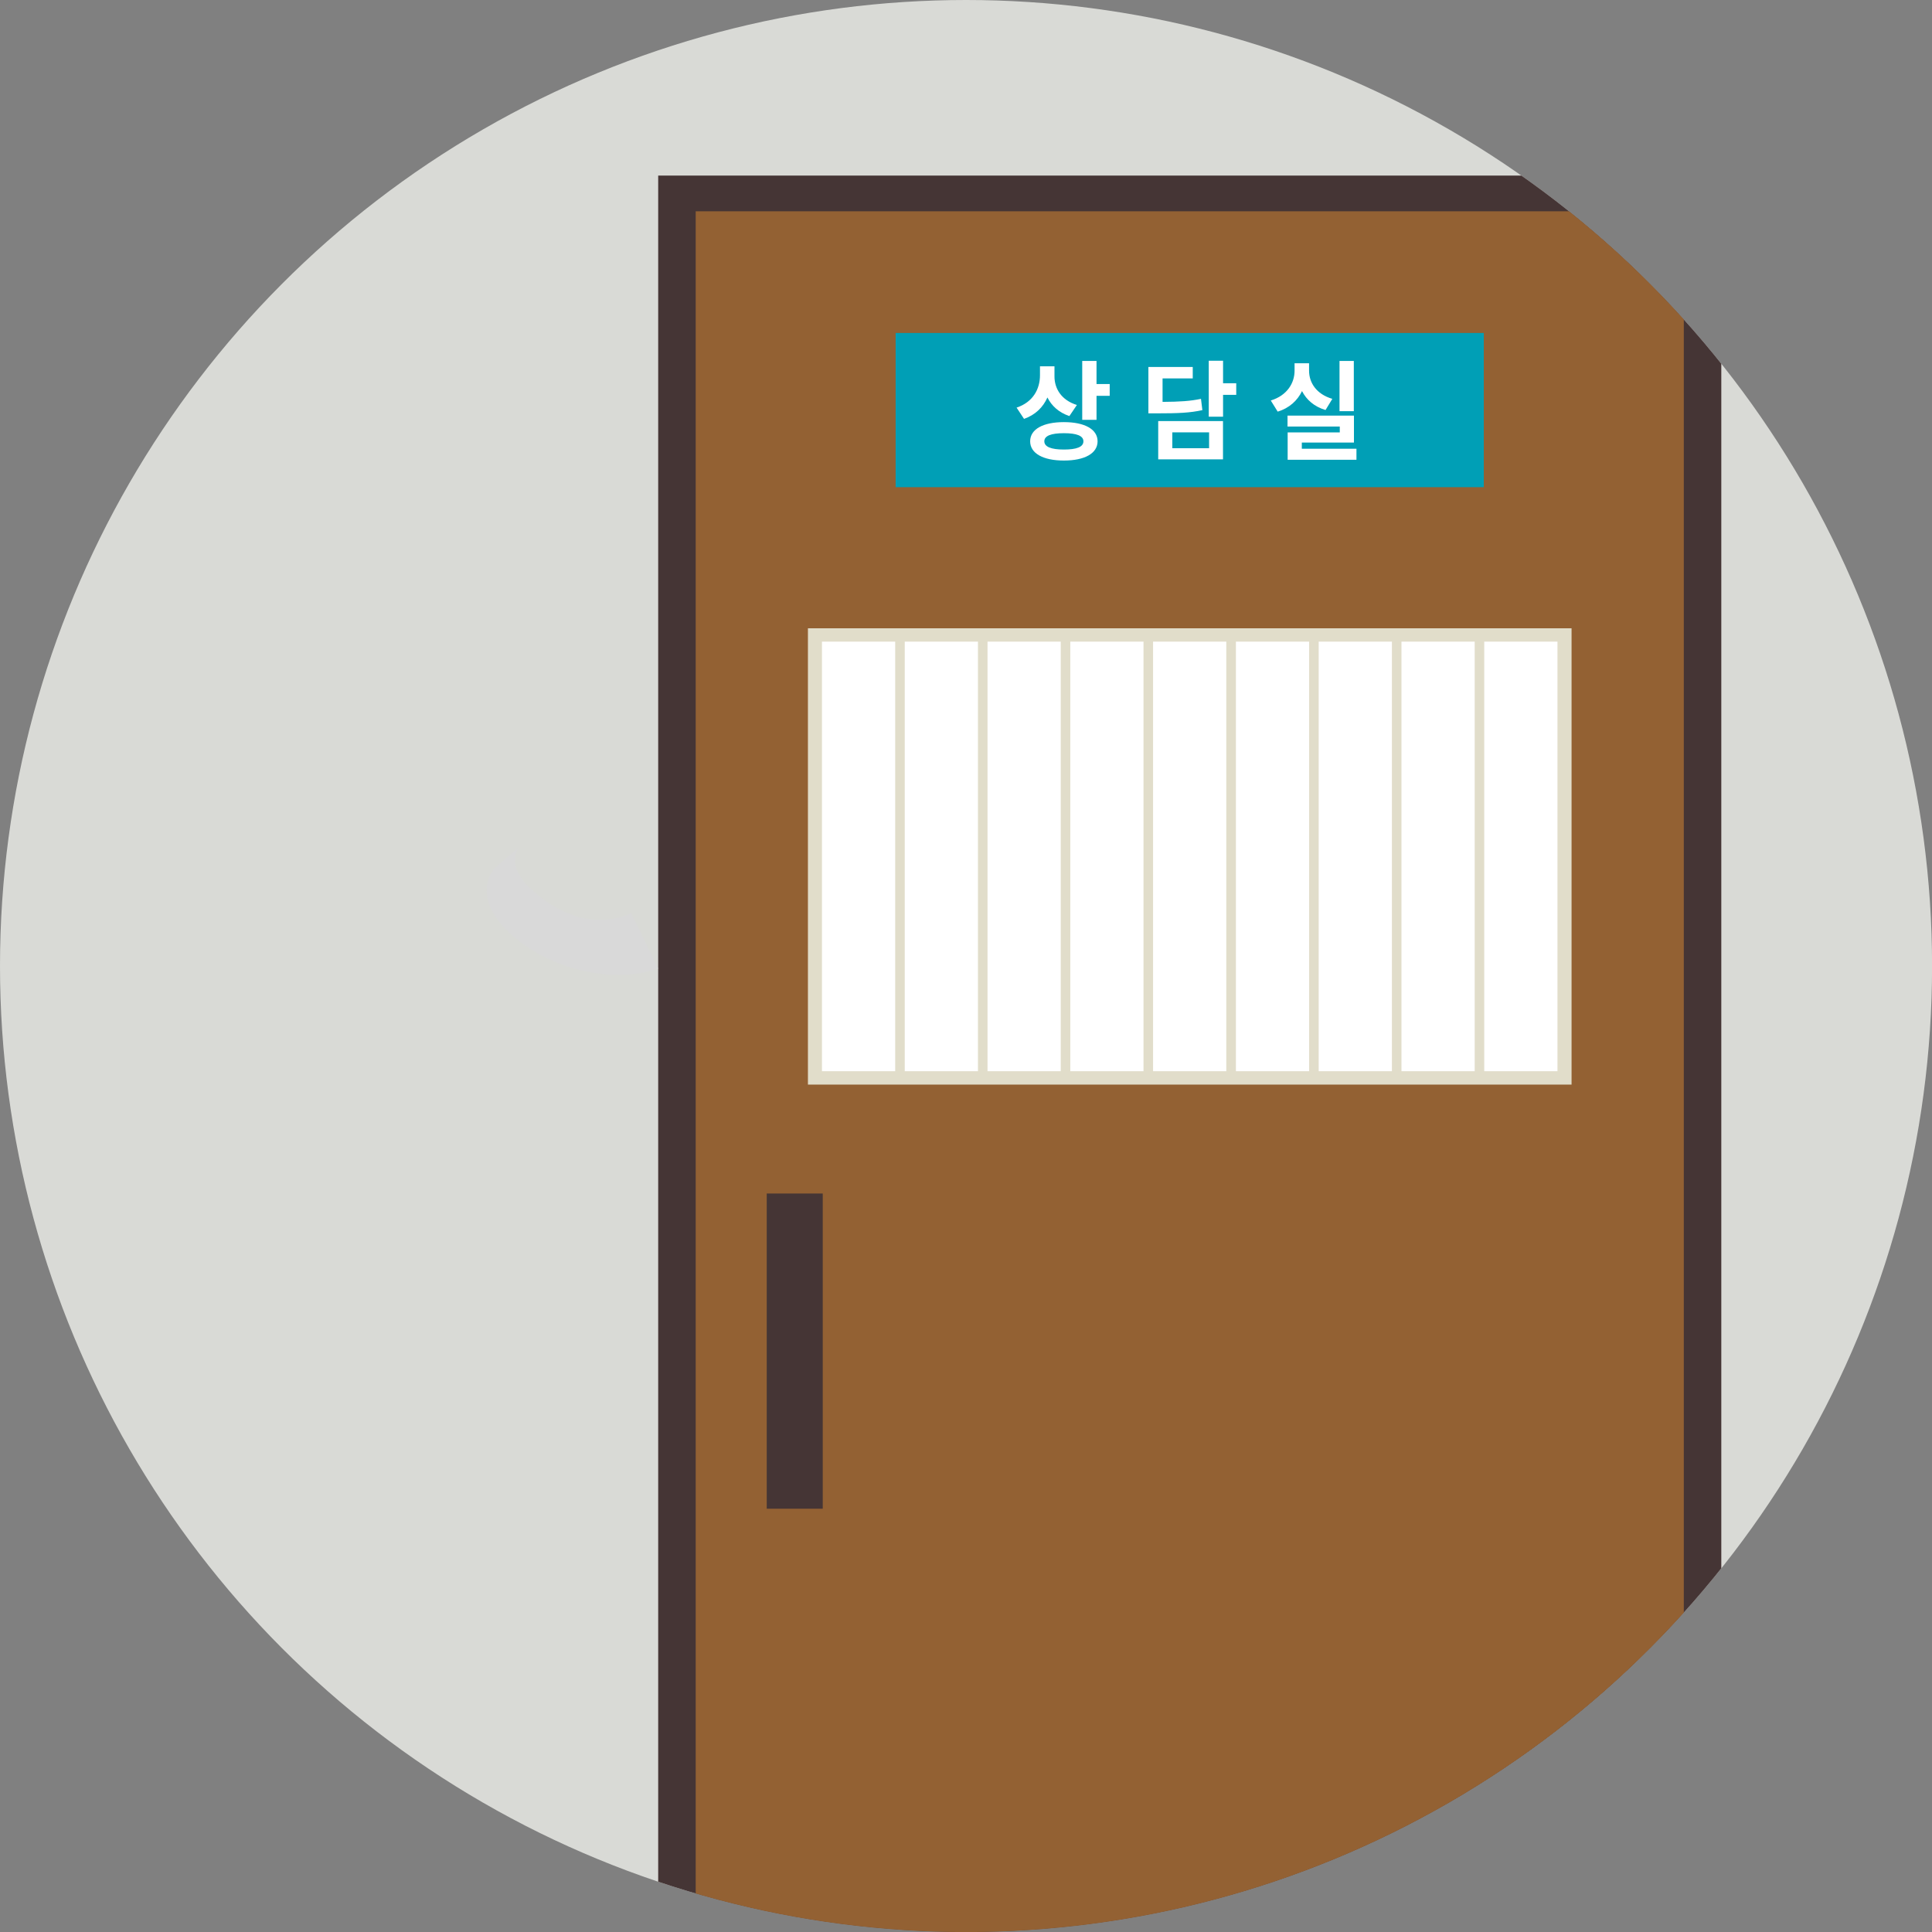 <?xml version="1.0" encoding="UTF-8"?>
<svg id="_레이어_2" data-name="레이어 2" xmlns="http://www.w3.org/2000/svg" xmlns:xlink="http://www.w3.org/1999/xlink" viewBox="0 0 293.15 293.15">
  <rect x="0" y="0" width="293.15" height="293.15" fill="#808080" stroke="none"/>
  <defs>
    <style>
      .cls-1 {
        fill: #d9dad6;
      }

      .cls-1, .cls-2, .cls-3, .cls-4, .cls-5, .cls-6, .cls-7, .cls-8 {
        stroke-width: 0px;
      }

      .cls-2 {
        fill: #d9d9d9;
      }

      .cls-3 {
        fill: none;
      }

      .cls-4 {
        fill: #e1ddca;
      }

      .cls-5 {
        fill: #453535;
      }

      .cls-6 {
        fill: #009fb6;
      }

      .cls-9 {
        clip-path: url(#clippath);
      }

      .cls-7 {
        fill: #fff;
      }

      .cls-8 {
        fill: #936133;
      }
    </style>
    <clipPath id="clippath">
      <circle class="cls-3" cx="146.58" cy="146.58" r="146.58"/>
    </clipPath>
  </defs>
  <g id="_레이어_1-2" data-name="레이어 1">
    <g class="cls-9">
      <circle class="cls-1" cx="146.58" cy="146.58" r="171.25"/>
      <rect class="cls-5" x="99.87" y="26.64" width="161.31" height="279.7"/>
      <rect class="cls-8" x="105.56" y="32.06" width="149.93" height="274.29"/>
      <rect class="cls-5" x="116.34" y="181.1" width="8.5" height="47.82"/>
      <rect class="cls-6" x="135.9" y="50.52" width="89.24" height="23.4"/>
      <path class="cls-7" d="M162.26,63.13c-1.59-.53-2.69-1.54-3.33-2.82-.66,1.48-1.82,2.64-3.55,3.25l-1.13-1.71c2.53-.84,3.55-2.86,3.55-4.91v-1.36h2.2v1.54c0,1.82,1.02,3.59,3.4,4.33l-1.13,1.67ZM166.54,66.96c0,1.84-1.97,2.92-5.11,2.92s-5.12-1.08-5.12-2.92,1.97-2.91,5.12-2.91,5.11,1.08,5.11,2.91ZM164.39,66.96c0-.84-1.03-1.23-2.96-1.23s-2.97.39-2.97,1.23,1.04,1.25,2.97,1.25,2.96-.39,2.96-1.25ZM168.38,58.27v1.79h-2v3.64h-2.17v-8.93h2.17v3.5h2Z"/>
      <path class="cls-7" d="M182.44,62.23c-1.86.41-3.58.49-6.93.49h-1.26v-7.04h6.73v1.74h-4.58v3.56c2.69-.02,4.19-.12,5.83-.46l.21,1.71ZM175.74,63.89h9.83v5.81h-9.83v-5.81ZM177.88,68.01h5.58v-2.41h-5.58v2.41ZM187.58,59.91h-2v3.32h-2.17v-8.49h2.17v3.41h2v1.76Z"/>
      <path class="cls-7" d="M201.12,62.21c-1.72-.51-2.89-1.56-3.56-2.87-.69,1.43-1.92,2.58-3.69,3.12l-1.05-1.69c2.51-.77,3.61-2.68,3.61-4.52v-1.13h2.2v1.13c0,1.79,1.08,3.55,3.53,4.27l-1.03,1.69ZM205.82,68.09v1.67h-10.44v-4.15h7.91v-.89h-7.93v-1.66h10.08v4.09h-7.91v.94h8.29ZM205.42,62.39h-2.17v-7.62h2.17v7.62Z"/>
      <rect class="cls-4" x="122.59" y="95.33" width="115.87" height="69.24"/>
      <rect class="cls-7" x="124.72" y="97.36" width="11.11" height="65.18"/>
      <rect class="cls-7" x="137.28" y="97.36" width="11.11" height="65.18"/>
      <rect class="cls-7" x="149.84" y="97.36" width="11.11" height="65.18"/>
      <rect class="cls-7" x="162.4" y="97.36" width="11.11" height="65.18"/>
      <rect class="cls-7" x="174.96" y="97.36" width="11.11" height="65.18"/>
      <rect class="cls-7" x="187.53" y="97.36" width="11.11" height="65.18"/>
      <rect class="cls-7" x="200.09" y="97.36" width="11.11" height="65.18"/>
      <rect class="cls-7" x="212.65" y="97.36" width="11.11" height="65.18"/>
      <rect class="cls-7" x="225.21" y="97.36" width="11.11" height="65.18"/>
      <path class="cls-2" d="M75.1,131.68s-3.79,3.85,1.79,9.47c5.4,5.43,15.4,8.42,22.97,5.81l-4.08-8.43s-7.16,4.07-15.48-3.89c-3.53-3.37-1.63-6.03-1.63-6.03l-3.57,3.08Z"/>
    </g>
  </g>
</svg>